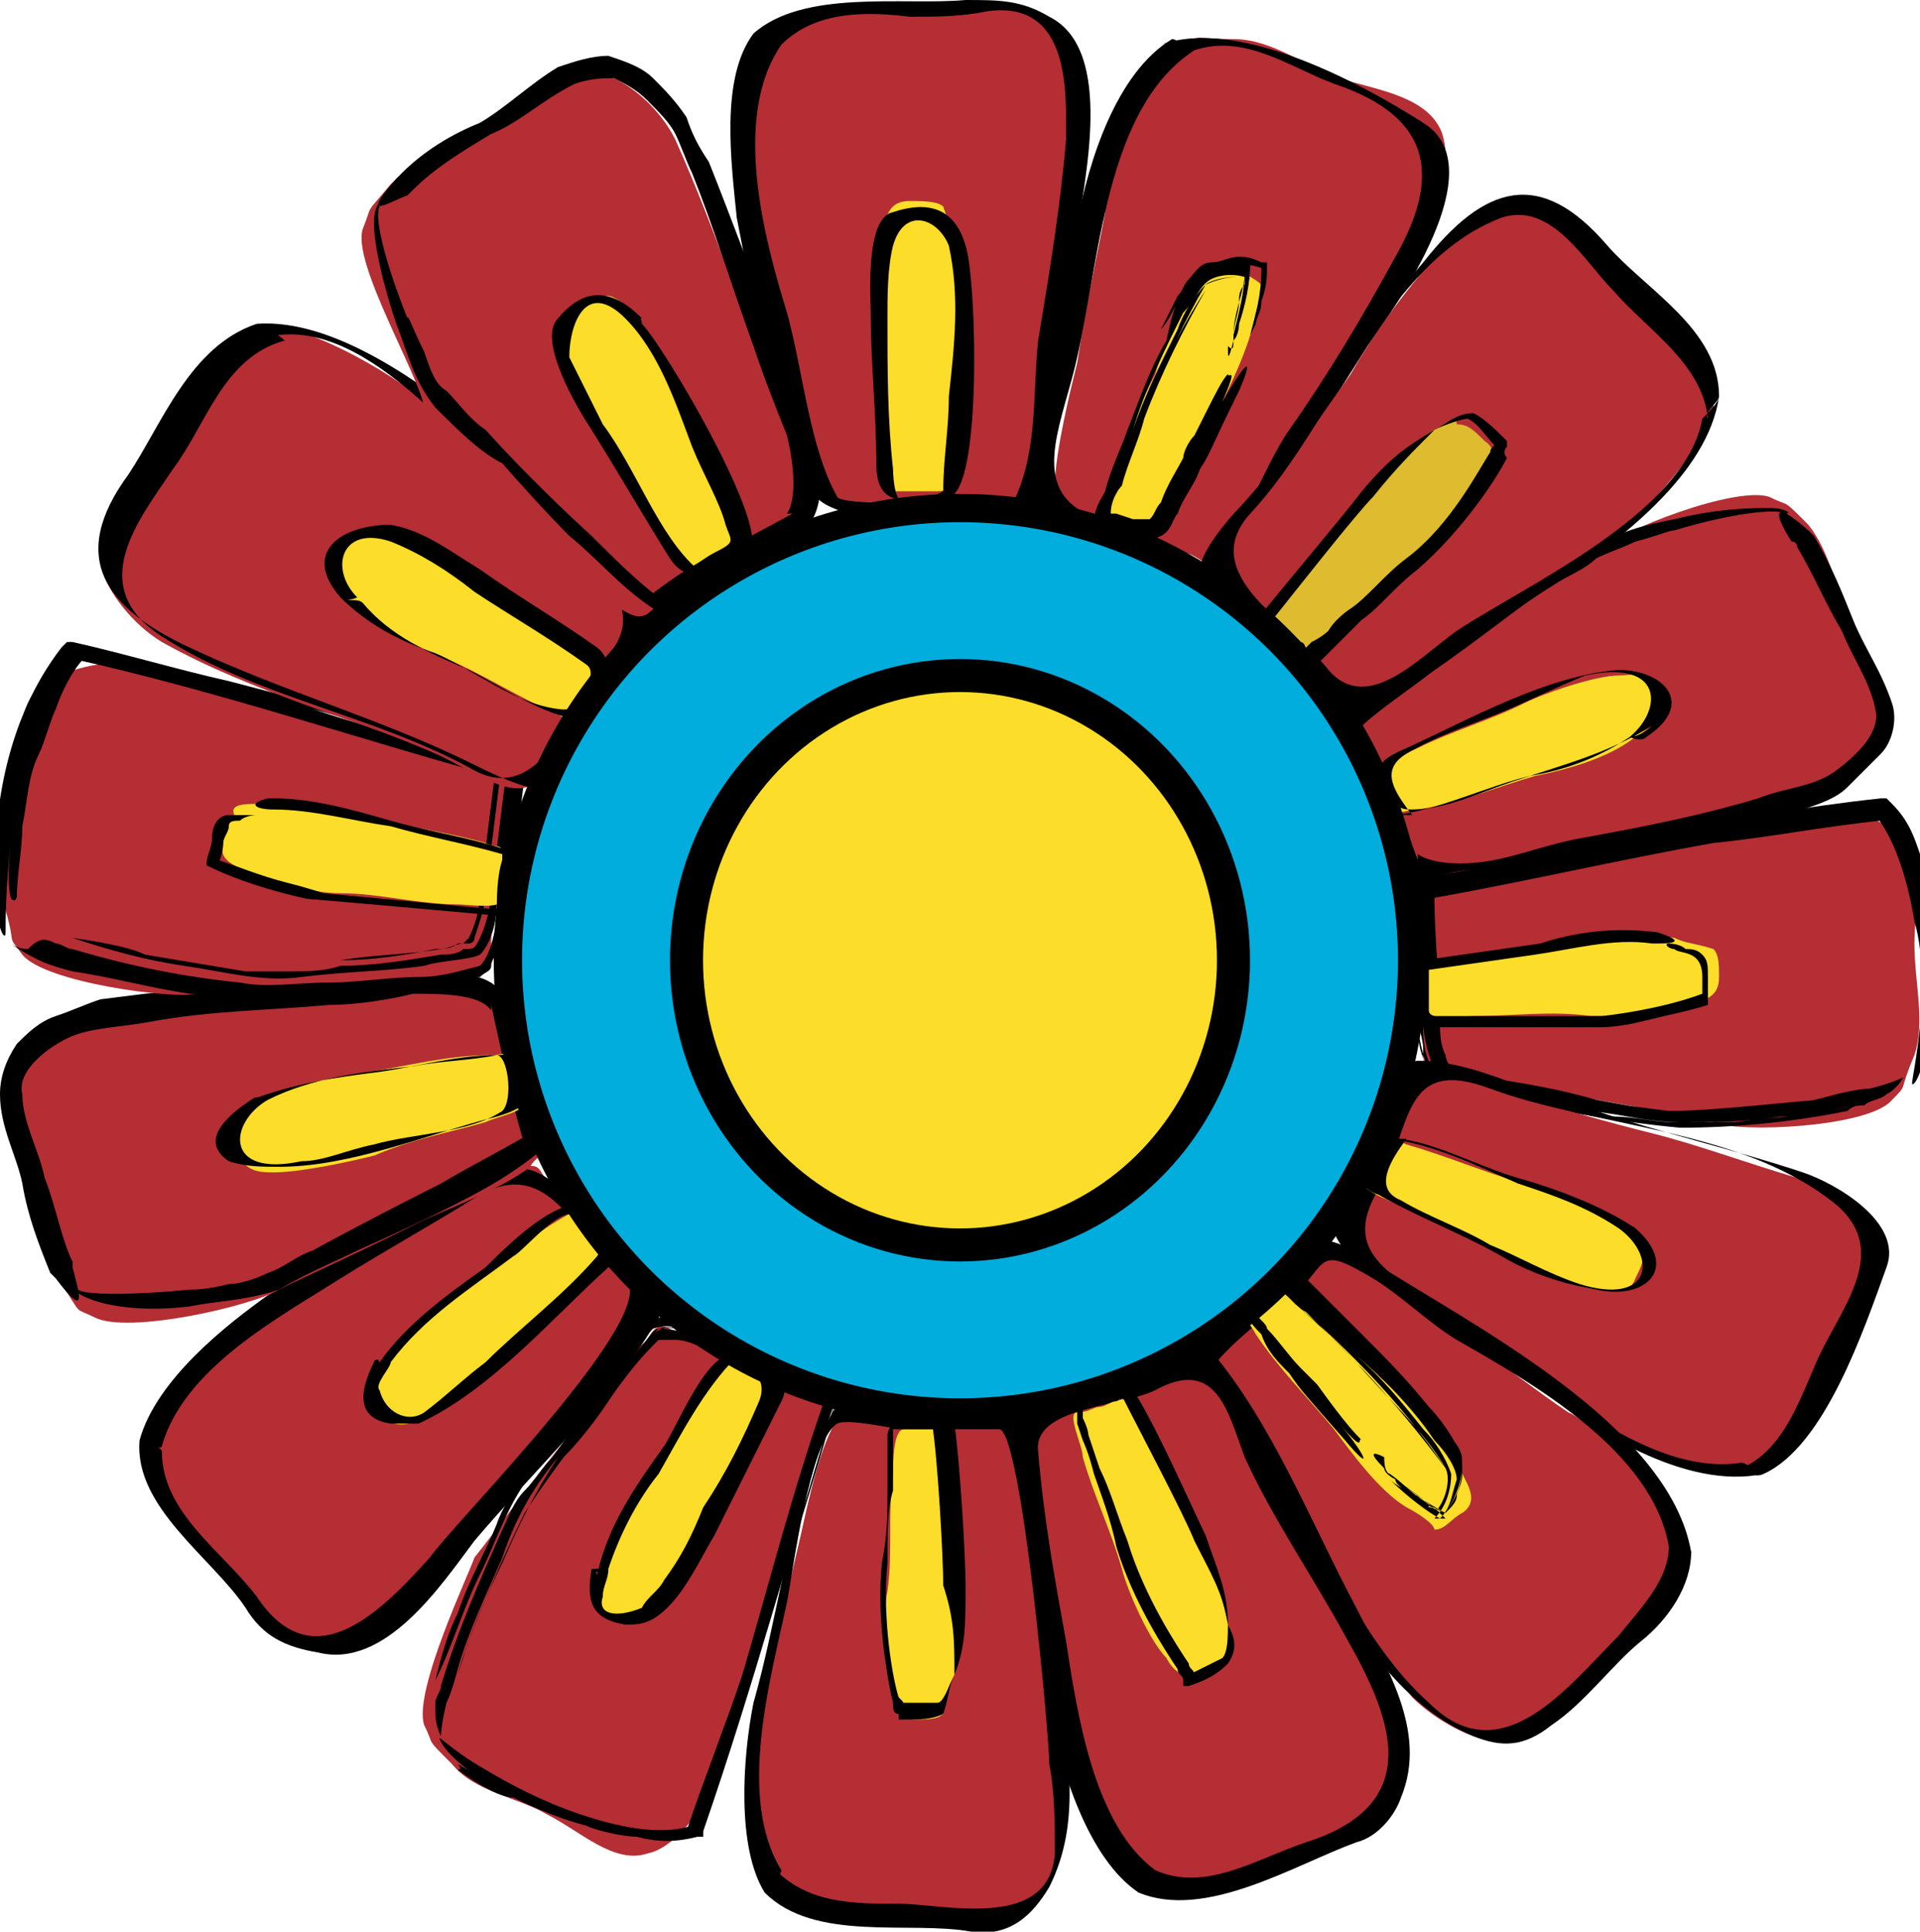 <svg xmlns="http://www.w3.org/2000/svg" xml:space="preserve" width="34.4" height="34.6"><path fill="#B42E34" fill-rule="evenodd" d="M13.7.7c.3-.3.1-.1.8-.4.6-.2 1.4-.1 2.1-.1s1.6-.3 2.1.1c.4.3.7 1.1.6 1.7q-.15 1.5-.3 2.7c-.15 1.2-.3 1.5-.4 2.6-.1.5.1 1.6-.4 1.8-.1 0-.5-.1-.7-.1h-1.1c-.4 0-1 .1-1.3.1-.2 0-.2-.1-.3-.3-.3-.6-.5-1.7-.6-2.1-.3-1.3-.5-2-.7-2.7-.2-.5-.2-2.8.2-3.3" clip-rule="evenodd"/><path d="M14 .8c.6-.6 1.5-.6 2.3-.5.5 0 .9 0 1.4-.1 1.5-.2 1.4 1.5 1.4 2.3-.1 1.2-.3 2.4-.5 3.6-.1.9 0 1.9-.4 2.8-.1.1-3.1.2-3.2 0-.5-.9-.6-2.2-.9-3.3-.4-1.3-1-3.5-.1-4.8 0 0-.4-.2-.5-.2-.6.8-.4 2.3-.3 3.3.3 1.5.6 3.4 1.3 4.8.1.3.4.4.7.5.4.1 1-.1 1.4-.1.6 0 1.5.3 2-.1.3-.3.2-1.3.2-1.7.1-1 .3-2.1.5-3.1.1-.9.7-3.3-.5-3.9-.5-.3-.9-.3-1.5-.3-1.1.1-2.9-.2-3.8.6 0 0 .4.3.5.2"/><path fill="#FBDD2A" fill-rule="evenodd" d="M17.1 4.4c.2.6.1 1.5.1 1.9-.1.7 0 1.5-.2 2.2 0 .2 0 .3-.2.3H16c-.2 0-.2-.6-.2-.8-.1-.7 0-1.4-.1-2.1-.1-.5 0-1.4.1-1.8.1-.2.1-.5.5-.5.2 0 .5 0 .6.1.1.3.2.5.2.7" clip-rule="evenodd"/><path d="M17 4.4c.2.9.1 1.8 0 2.7 0 .6-.1 1.1-.1 1.7-.2.1-.4.2-.7.2-.2 0-.2-.6-.2-.6-.1-.9-.1-1.8-.1-2.7 0-.4 0-.9.1-1.3.2-.7.8-.5 1 0 0 .1.3 0 .3 0-.2-.7-.7-.8-1.3-.6-.5.1-.4 1.5-.4 1.8 0 .9.1 1.8.1 2.7 0 .8.5.7 1.3.6.6-.1.5-3.9.3-4.5z"/><path fill="#B42E34" fill-rule="evenodd" d="M21.2.8c.4-.2.1-.1.9-.1.7 0 1.3.5 1.9.7s1.5.3 1.8.9c.2.4.1 1.3-.1 1.8-.5.9-.9 1.6-1.4 2.4s-.9 1.3-1.4 2.2c-.3.4-.6 1.5-1.1 1.5-.1 0-.4-.3-.6-.3-.2-.1-.6-.3-.9-.4-.4-.2-.9-.3-1.2-.4-.2-.1-.2-.2-.2-.4 0-.6.3-1.8.4-2.2.2-1.3.4-2.1.5-2.7-.1-.6.8-2.8 1.4-3" clip-rule="evenodd"/><path d="M21.4.9c.9-.3 1.7.3 2.5.6 1.8.6 1.9 1.7 1.1 3.1-.6 1.1-1.2 2.1-1.9 3.1-.5.7-.9 2.1-1.7 2.5.1 0 .3.1.4.1-.7-.4-1.4-.7-2.1-1-1.2-.4-.8-1.4-.5-2.5.5-1.8.5-4.8 2.2-5.9-.1 0-.3-.2-.4-.2-1 .6-1.5 2.2-1.7 3.3-.3 1.5-.9 3.3-.8 4.8 0 .6 2.2.9 2.6 1.2.1.1.5.3.7.3.6-.2.8-.9 1.1-1.5.5-.9 1.1-1.8 1.6-2.6.5-.7 2.3-3.2 1-4-1.1-.7-3.3-1.9-4.7-1.4.3-.1.5.1.6.1"/><path fill="#FBDD2A" fill-rule="evenodd" d="M22.5 5.6c-.1.6-.5 1.4-.7 1.8-.4.7-.6 1.3-1 2-.1.2-.1.3-.3.2-.1 0-.2-.1-.3-.1s-.2-.1-.4-.1.1-.6.1-.8c.2-.7.5-1.3.8-1.9.1-.4.5-1.3.8-1.6.2-.2.3-.4.6-.3.2.1.4.2.5.3 0 0 0 .3-.1.5" clip-rule="evenodd"/><path d="M22.1 6.1V6c.1-.4.2-.8.2-1.1l.1.1c-.2-.1-.5-.1-.7 0s-.3.4-.5.6c-.3.6-.7 1.4-.9 2.1.2-.6.5-1.2.8-1.8.1-.3.3-.6.5-.8.2-.1.6-.2.8-.1l-.1-.1c0 .3-.2.7-.2 1.1 0-.2.1-.4.1-.6 0-.1 0-.2.1-.3v-.2l.1.1c-.2-.1-.7 0-.8.1-.7 1.2-1.3 2.7-1.7 4.1v-.1.1c.4-1.4.9-2.8 1.7-4-.4.7-.8 1.5-1.1 2.3-.1.4-.3.8-.4 1.2-.1.1-.2.3-.2.5 0 .1 0 0-.1 0h.2l.3.1h.3c.1-.1.1-.2.2-.3.1-.3.3-.6.4-.8 0-.1.1-.3.2-.4.4-.8.5-1 .6-1.1 0 .1.2-.2-.1.5.4-.7.6-.9.3-.2-.5 1-.5 1.1-.7 1.4-.1.3-.3.5-.4.8-.1.1-.1.3-.3.4s-.4.1-.6.1c-.1 0-.2-.1-.3-.1h-.2c-.1 0-.1-.2-.1-.2 0-.3.1-.4.2-.6.1-.4.3-.8.4-1.1.2-.5.4-1.1.7-1.6.1-.5.2-.8.4-1.1.1-.1.2-.3.4-.3s.3-.1.5-.1c.1 0 .2 0 .4.1h.1c0 .3 0 .4-.1.7 0 .2-.1.3-.1.4l-.1.2c.1-.4.2-.7.2-1.2-.3-.1-.6-.1-.9.1-.1 0-.1.1-.1.1-.2 0-.2 0-.3.1s-.1.2-.2.3c-.1.2-.2.4-.3.5-.2.4-.3.7-.5 1.1.2-.4.3-.7.5-1.1l.3-.6c.1-.1.1-.2.2-.3l.1-.1.1-.1c.3-.1.6-.2.9-.1 0 .4-.1.8-.2 1.1 0 0 0-.1 0 0 0 0 0 .2-.1.3-.1.4-.1.3-.1.1.1.1.1 0 .1-.1"/><path fill="#B42E34" fill-rule="evenodd" d="M31.7 8.9c.4.2.2 0 .7.5.4.5.5 1.2.8 1.8.2.6.8 1.3.6 1.9-.2.5-.8 1-1.4 1.1-1 .3-1.8.5-2.6.7s-1.5.3-2.5.6c-.5.1-1.5.6-1.9.3-.1-.1-.1-.5-.2-.7s-.3-.6-.4-.9c-.1-.4-.4-.8-.5-1.1-.1-.2.1-.3.2-.4.4-.5 1.4-1 1.8-1.3 1.1-.7 1.7-1.2 2.3-1.5.4-.4 2.5-1.2 3.1-1" clip-rule="evenodd"/><path d="M32.2 9.8s0-.1-.1-.1c-.2-.3-.5-.9.3-.2l.1.1c.3.5.5 1 .7 1.5s.5.9.7 1.5c.1.3 0 .7-.2.9l-.6.6c-.2.2-.5.3-.8.4l-.8.2c-1 .3-2.1.5-3.1.7-.5.1-1 .3-1.6.4-.3 0-.5.1-.8.1s-.6 0-.9-.3c-.3-.9-.6-1.7-1.1-2.5l-.1-.1.1-.1c.5-.5 1.1-.9 1.7-1.3 0 0 .6-.4 1.4-.9.4-.3.8-.5 1.3-.8.6-.4 1.1-.5 1.6-.6.8-.2 1.4-.2 1.7-.2s.4.1.3.1c-.2-.1-1 0-2 .3-.1 0-.3.1-.7.2-.2.1-.5.2-.7.3-.2.2-.5.3-.8.5-1.1.7-2.1 1.5-2.1 1.5-.5.4-1 .7-1.4 1.1v-.2c.5.8.8 1.7 1.1 2.5v-.1c.3.2.9.2 1.4.1s1-.3 1.6-.4c1.1-.2 2.1-.4 3.1-.7.5-.2 1-.2 1.4-.5s.8-.7.7-1.1c-.1-.5-.4-.9-.6-1.4-.3-.5-.5-1-.8-1.5"/><path fill="#FBDD2A" fill-rule="evenodd" d="M29.3 13.2c-.5.4-1.3.6-1.8.7-.7.2-1.4.5-2.1.6-.2 0-.3.1-.4 0 0-.1-.1-.2-.1-.3s-.1-.2-.2-.3c-.1-.2.5-.4.7-.5.6-.3 1.3-.5 1.9-.8.4-.2 1.3-.5 1.7-.5.2 0 .5-.1.6.2.1.2.2.4.1.5 0 .1-.2.3-.4.4" clip-rule="evenodd"/><path d="M29.2 13.2c-.6.4-1.2.6-1.8.7-.8.2-1.6.6-2.4.7h.3c-.3-.4-.6-.8-.1-1.1s1.1-.5 1.6-.7 1.1-.5 1.6-.7c1.4-.3 1.4.6.8 1.1 0 0 .2.1.3 0 .9-.6.3-1.2-.5-1.2-1.3.1-2.7.9-3.8 1.4-.7.3-.5.4-.2 1 .1.1.2.1.3.1.6 0 1.2-.3 1.8-.5.9-.3 1.7-.5 2.5-1-.2.2-.4.2-.4.2"/><path fill="#B42E34" fill-rule="evenodd" d="M30.7 7.3c0-.5 0-.2-.3-.8s-.9-1-1.4-1.5-.9-1.3-1.6-1.3c-.5 0-1.2.3-1.6.8-.7.8-1.2 1.5-1.6 2.2-.5.7-.9 1.3-1.5 2.1-.3.4-1.2 1.1-1 1.6 0 .1.4.3.6.4l.7.7c.3.3.7.7.9 1 .1.2.3.1.5 0 .6-.2 1.5-.9 1.9-1.1 1.1-.7 1.8-1.1 2.3-1.5.5-.3 2.1-2 2.1-2.6" clip-rule="evenodd"/><path d="M30.8 7.1c0-1.2-1.3-1.9-2-2.7-1.2-1.4-2.2-1.1-3.3.3-1.2 1.4-2.1 3.1-3.3 4.4-.2.2-.7.8-.7 1.1 0 .6.5.7.9 1.1s.9 1.2 1.5 1.5c.7.3 3.3-2 3.9-2.3 1.2-.8 2.8-2 3-3.4 0 .1-.2.3-.3.4-.3 1.7-3.2 3-4.4 3.8-.7.5-1.6 1.5-2.3.7-.6-.8-2.4-1.7-1.4-2.8 1.5-1.6 2.4-4.5 4.5-5.3.9-.3 1.5.8 2 1.3.6.7 1.6 1.3 1.7 2.3-.1-.1.2-.3.2-.4"/><path fill="#DEBB2F" fill-rule="evenodd" d="M25.7 7.7c-.5.3-1.1 1-1.4 1.4-.5.6-1 1.1-1.4 1.7-.1.2-.2.2-.1.4.1.1.2.2.2.3.1.1.2.1.3.3s.5-.3.7-.4c.5-.5 1-1 1.5-1.4.3-.3 1-1 1.1-1.4.1-.2.3-.5 0-.7-.2-.2-.3-.3-.5-.3 0-.2-.2 0-.4.1" clip-rule="evenodd"/><path d="M25.7 7.7c-.5.3-.8.5-1.3 1.1-.3.4-1.4 1.7-1.8 2.2v.1l.1.1c.2.2.3.4.5.5.1.1 0 .2.3.2.1 0 .2-.1.2-.1l.3-.3.4-.4c.3-.2.6-.6 1-.9.8-.7 1.4-1.6 1.6-2-.1-.1 0-.2 0-.2v-.1c-.2-.2-.4-.4-.6-.5-.3 0-.5.2-.7.3.2-.1.5-.2.6-.2.2.1.3.3.5.5v-.1c0 .1-.1.1-.1.2-.2.3-.7 1.3-1.5 1.9-.4.3-.7.7-1 .9s-.4.4-.4.4-.1.1-.3.2l-.1.1c0 .1 0-.1-.1-.1l-.5-.5v.1c.4-.5 1.5-1.9 1.8-2.2.4-.5.7-.8 1.1-1.2"/><path fill="#B42E34" fill-rule="evenodd" d="M33.9 19.7c.3-.3.1-.1.4-.8.2-.6 0-1.3 0-2 0-.6.2-1.5-.2-1.9-.3-.3-1.1-.6-1.7-.5-1 .1-1.9.3-2.7.5s-1.5.3-2.5.5c-.5.1-1.6 0-1.8.5 0 .1.1.5.1.7v2.2c0 .2.2.2.3.3.6.3 1.7.4 2.2.4 1.3.2 2.1.4 2.7.5.4.2 2.8.1 3.2-.4" clip-rule="evenodd"/><path d="M33.4 19.8c-.1 0-.2 0-.3.1q-1.5.3-3 .3c-1.1-.1-2.1-.3-3.2-.5-.4-.1-.7-.1-1.1-.3-.3-.1-.3-.4-.3-.6s-.1-.4-.1-.6V17c0-.4-.1-.8 0-1.2h.2-.2v2.4c0 .4 0 .7.3 1.1.4.2.7.2 1.1.3.7.1 1.4.3 2.1.4.4 0 .7.1 1.1.1h1.1c.7-.1 1.4-.1 2.1-.3-.4.1-.8.2-1.3.2-.6.1-1.2.1-1.8.1-.7 0-1.2-.2-1.8-.2l-1.8-.3c-.2 0-.3-.1-.5-.1-.1 0-.2 0-.2-.1l-.2-.2c-.1-.3-.2-.6-.2-1V17c0-.4-.1-.7 0-1.2v-.1h.1c1.2-.2 2.4-.4 3.6-.7-.1 0 0 0 0 0h-.2.2c-1.2.2-2.4.5-3.5.7h-.1v2.6c0 .3 0 .6.2.9 0 .1.1.2.2.3s.2.1.2.1c.1 0 .3.1.4.1l1.8.3-1.8-.3c-.1 0-.3-.1-.4-.1s-.1 0-.2-.1-.2-.2-.2-.3c-.1-.3-.2-.6-.2-.9v-2.6h.1c2.6-.4 5.3-1.1 8.1-1.4h.1l.1.1c.3.3.4.6.5.9.1.2.2.6.3.9.1.4.1.9.1 1.4 0 .4 0 .9-.1 1.3 0-.1-.1 0-.1 0v-1.1c0 .9-.2 1.5-.3 1.6s0-.1.1-1c0-.6.1-1.2-.1-1.9-.1-.6-.3-1.4-.7-1.9l.1.1c-1 .1-2 .3-3 .4-1.7.3-3.4.7-5.1 1v-.2h.1v.1c0 .9.1 1.6.1 2.3 0 .2 0 .4.1.6 0 .1.1.2.1.3 0-.1 0 0 0 0h.1c.4.1.8.2 1.3.3.9.2 1.7.3 2.5.4.9 0 2.4-.2 2.8-.2h.3l-2.1.3h-1.1c-.4-.1-.7-.1-1.1-.2-.7-.1-1.3-.2-2-.4l-.5-.1c-.1 0-.4-.1-.4-.2-.1-.2-.2-.6-.2-.9V17v1.2c0 .3.1.7.2.9h.1l.2.1c.2 0 .3.1.5.1.7.1 1.3.2 2 .4l1.1.2h1.1q1.05 0 2.1-.3s-.1 0 0 0c0 0 .4-.1.6-.1.4-.1.6-.2.6-.2s-.1.2-.3.3c-.1.1-.3.1-.4.2"/><path fill="#FBDD2A" fill-rule="evenodd" d="M30 16.8c-.6-.1-1.5 0-1.9.1-.7.1-1.5.1-2.2.3-.2 0-.3 0-.3.2v.7c0 .2.6.1.8.1.7 0 1.4-.1 2.1 0 .5 0 1.4 0 1.8-.2.2-.1.5-.1.5-.5 0-.2 0-.4-.1-.5-.3-.1-.5-.1-.7-.2" clip-rule="evenodd"/><path d="M29.7 16.7c.3.1.5.2 0 .2h-.1c-.7-.1-1.4.1-2.1.2l-2.1.3.1-.1v1l-.1-.1h3.3s1-.1 1.8-.4v.1-.4c0-.5-.4-.4-.5-.5-.1 0-.2-.1-.1-.1 0 0 .2 0 .3.1.1 0 .2 0 .3.1s.1.2.1.4v.5c-.3.1-.8.2-1.2.3s-.7.1-.7.1h-3.3v-1.2h.1l2.1-.3c.6-.2 1.3-.3 2.1-.2"/><path fill="#B42E34" fill-rule="evenodd" d="M31.3 26.4c.4-.2.2 0 .7-.5s.6-1.2.9-1.8.8-1.2.6-1.8c-.1-.5-.8-1-1.3-1.2-1-.3-1.8-.6-2.6-.8s-1.5-.4-2.5-.7c-.5-.1-1.5-.7-1.8-.3-.1.1-.1.5-.2.7s-.3.6-.4.9c-.2.4-.4.8-.6 1.1-.1.2 0 .3.2.4.4.5 1.4 1.1 1.8 1.3 1.1.8 1.7 1.2 2.2 1.6.3.4 2.5 1.3 3 1.1" clip-rule="evenodd"/><path d="M31.6 26.4c1.1-.5 1.8-2.6 2.2-3.7.3-.8-.9-1.5-1.5-1.7-1.2-.4-2.5-.7-3.7-1.1-1-.2-2.1-.9-3.2-.9-.4 0-1.5 2.6-1.5 3 0 .7 3 2.4 3.6 2.8 1 .8 2.7 1.9 4.1 1.6-.1 0-.3-.2-.4-.2-1.9.3-4.1-2-5.6-2.9-.9-.6-1.5-1-.9-2 .6-1.1.4-2.4 2-1.8 1.9.7 4.4.7 6.1 2 1.2.9.1 2-.3 3-.3.7-.6 1.5-1.3 1.8 0 0 .2.2.4.1"/><path fill="#FBDD2A" fill-rule="evenodd" d="M29.1 22c-.5-.4-1.3-.6-1.8-.8-.7-.2-1.4-.5-2.1-.7-.2-.1-.3-.1-.4 0s-.1.2-.2.3c0 .1-.1.2-.2.3-.1.2.5.4.7.5.6.3 1.3.6 1.9.9.4.2 1.2.6 1.7.6.2 0 .5.1.6-.2.1-.2.2-.4.1-.5.1-.1-.1-.3-.3-.4" clip-rule="evenodd"/><path d="M29.3 22c-.6-.4-1.4-.7-2.1-.9s-1.4-.6-2.1-.7h-.3c-.2.1-.2.4-.3.5-.1.3-.1.4.2.5.7.4 1.5.7 2.2 1.1.5.3 1.1.5 1.7.6.9.2 1.5-.4.7-1.1-.1-.1-.3 0-.3 0 .7.5.6 1.4-.7 1-.6-.2-1.1-.5-1.6-.7-.5-.3-1.1-.5-1.6-.8-.5-.2-.2-.7.1-1.1h-.3c.8.1 1.6.5 2.3.8.6.2 1.2.4 1.8.8z"/><path fill="#B42E34" fill-rule="evenodd" d="M30.1 27.8c0 .4 0 .2-.3.8s-.9.9-1.4 1.4c-.4.4-.9 1.2-1.5 1.2-.5 0-1.2-.4-1.6-.8-.6-.8-1.1-1.5-1.6-2.2s-.9-1.3-1.5-2.1c-.3-.4-1.1-1.2-.9-1.6 0-.1.4-.3.6-.4s.5-.5.7-.7c.3-.3.6-.7.9-.9.1-.1.3 0 .5 0 .6.2 1.5 1 1.8 1.2 1.1.7 1.7 1.2 2.3 1.6.5.2 2.1 1.9 2 2.5" clip-rule="evenodd"/><path d="M29.9 27.7c0 .6-.5 1.1-.9 1.6-.9.9-2.1 2.5-3.4 1.2-.9-.8-1.5-2-2.1-3-.6-.9-1.4-1.7-1.9-2.6-.2-.4 1.3-1.5 1.6-1.7.6-.6.4-.9 1.4-.3.5.3 1 .8 1.5 1.1 1.4.8 3.5 2 3.8 3.7 0 .1.4.1.4.1-.4-2.3-4-4.1-5.7-5.2-.3-.2-.7-.4-1-.4-.4-.1-2.4 2-2.4 2.4s.7 1 .9 1.3c.6.8 1.2 1.7 1.7 2.6.7 1 1.4 2.1 2.6 2.6.5.2.9.2 1.4-.2.6-.4 1.1-1.1 1.6-1.5s.9-1 .9-1.6c.1 0-.4-.1-.4-.1"/><path fill="#FBDD2A" fill-rule="evenodd" d="M25.2 27c-.5-.3-1-1-1.3-1.4-.5-.6-1-1.1-1.4-1.7-.1-.2-.2-.2-.1-.4l.2-.2c.1-.1.2-.1.3-.3s.5.3.7.5c.5.5.9 1 1.5 1.5.3.3.9 1 1.1 1.4.1.2.3.5 0 .7-.2.1-.3.3-.5.3 0-.1-.3-.3-.5-.4" clip-rule="evenodd"/><path d="m24.9 26.4.1.1c.3.2.7.5.9.7h-.1c.2-.2.2-.4.3-.7 0-.2-.2-.5-.4-.7-.4-.6-1-1.2-1.5-1.6.5.4.9.9 1.3 1.4.2.2.4.5.5.8 0 .3-.1.6-.3.8h.1c-.2-.1-.6-.4-.9-.7.1.1.3.2.5.3.1.1.2.1.2.2.1 0 .2.1.2.1h-.1c.2-.2.3-.6.2-.8-.8-1.2-1.9-2.3-3-3.2l.1.1-.1-.1c1.1.9 2.1 2 3 3.2-.4-.7-1.1-1.3-1.6-1.9l-.9-.9c-.2-.1-.3-.3-.5-.4-.1 0 0 0 0-.1l-.1.1-.2.2c-.1.1-.1.2-.1.2 0 .1.2.2.2.3.2.2.4.5.6.7l.3.3c.5.7.7.9.8 1-.1-.1.1.3-.4-.3.5.6.6.9.1.3-.7-.8-.8-.9-1-1.2-.2-.2-.4-.4-.5-.7-.1-.1-.2-.2-.3-.4s0-.4.1-.6l.2-.2.1-.1h.3c.2.1.4.3.5.4l.9.9c.4.4.8.8 1.2 1.3.2.2.4.5.5.7.1.1.1.3.1.5s-.1.3-.1.4-.1.2-.2.3c-.3-.1-.4-.2-.6-.3-.1-.1-.3-.2-.3-.3zc.3.2.5.5 1 .7.2-.3.3-.5.3-.9 0-.2-.2-.4-.3-.6s-.3-.3-.4-.5c-.3-.3-.5-.6-.8-.9.3.3.5.6.8.9.1.2.3.3.4.5s.3.3.3.6q0 .45-.3.9c-.4-.2-.6-.4-.9-.6 0 0 .1 0 0 0 0 0-.2-.1-.2-.2-.3-.3-.2-.3 0-.2 0 .3.1.3.1.3"/><path fill="#B42E34" fill-rule="evenodd" d="M20.5 33.7c.4.2.1.1.8.1.6 0 1.2-.4 1.9-.6.6-.2 1.5-.3 1.8-.8.2-.4.2-1.3-.1-1.8-.4-.9-.9-1.7-1.3-2.4s-.8-1.3-1.3-2.3c-.2-.5-.5-1.5-1.1-1.6-.1 0-.4.3-.6.3-.2.1-.6.2-.9.3-.4.1-.9.3-1.2.4-.2 0-.2.2-.2.4-.1.6.2 1.8.3 2.2.2 1.3.3 2.1.4 2.7.1.7.9 2.9 1.5 3.1" clip-rule="evenodd"/><path d="M20.4 33.9c1.2.5 2.8-.5 3.9-.9.4-.1.7-.5.8-.8.5-1.2-.3-2.4-.8-3.4-.8-1.5-1.5-3.3-2.6-4.6-.2-.3-2.8.7-3.2 1.1-.2.2-.2.4-.3.7-.1 1.5.4 3.2.6 4.6.2 1.1.7 2.7 1.6 3.3l.3-.4c-1.1-.8-1.4-2.8-1.6-4.1-.2-1.1-.4-2.2-.5-3.4-.1-.8 1.5-.8 2.1-1.1 1.1-.6 1.3.4 1.6 1.2.5 1.1 1.2 2.1 1.8 3.2.8 1.4 1.5 3-.7 3.7-.9.3-1.8.9-2.7.5-.1 0-.4.4-.3.4"/><path fill="#FBDD2A" fill-rule="evenodd" d="M22 29.1c-.1-.6-.4-1.4-.7-1.8-.3-.7-.6-1.4-1-2-.1-.2-.1-.3-.3-.2-.1 0-.2.1-.3.1s-.2.1-.4.1.1.6.1.8c.2.7.5 1.3.7 2 .1.4.5 1.3.8 1.6.1.2.3.4.6.3.2-.1.4-.2.5-.3q.15-.3 0-.6" clip-rule="evenodd"/><path d="M22 29.1c0-.6-.2-1-.4-1.6-.2-.4-.9-2-1.3-2.6v-.1h-.1c-.2.2-.5.2-.6.3h-.1c-.1 0-.2.1-.2.2v.2l.1.3s.1.2.2.6c.1.3.3.8.4 1.3.3 1 .9 1.9 1.1 2.2 0 .1.1.1.1.2v.1h.1c.3-.1.5-.2.7-.4.2-.3.1-.5 0-.7 0 .2 0 .5-.1.6l-.6.3h.1c0-.1-.1-.1-.1-.2-.2-.3-.8-1.2-1.1-2.2-.2-.5-.3-.9-.5-1.3l-.2-.6s0-.1-.1-.3v-.2h.1c.2-.1.4-.1.7-.2h-.1c.3.6 1.1 2.1 1.3 2.6.3.6.5.9.6 1.5"/><path fill="#B42E34" fill-rule="evenodd" d="M13.9 33.7c.3.3.1.1.7.4s1.3.1 2 .1c.6 0 1.5.3 1.9-.1.4-.3.6-1.1.6-1.7q-.15-1.5-.3-2.7c-.1-.8-.2-1.5-.3-2.6-.1-.5.1-1.6-.4-1.8-.1 0-.5.1-.7.1h-1c-.4 0-.9-.1-1.2-.1-.2 0-.2.1-.3.3-.3.6-.5 1.7-.6 2.1-.3 1.3-.5 2-.7 2.7-.1.5-.2 2.8.3 3.3" clip-rule="evenodd"/><path d="M13.7 33.9c.9.9 2.6.5 3.7.7.7.1 1.1-.3 1.4-.8.6-1.2.3-2.4.2-3.7-.1-1-.3-2-.4-3.1-.1-.6 0-1.1-.2-1.7-.1-.2-3.1-.4-3.3-.2-.3.2-.4.8-.5 1-.5 1.4-.7 3-1.1 4.4-.2 1-.3 2.6.2 3.4 0 0 .3-.3.3-.4-.8-1.3-.2-3.4.1-4.8.1-.5.4-2.9.9-3.2.2-.1 1 .1 1.2.1h1.7c.4 0 .9 5.5.9 6 .1.5.1 1.1.1 1.6-.1 1.4-2 .9-2.8.9s-1.6 0-2.2-.6c.1 0-.2.3-.2.4"/><path fill="#FBDD2A" fill-rule="evenodd" d="M17.1 30c.2-.6.1-1.5.1-1.9-.1-.7 0-1.5-.1-2.2 0-.2 0-.3-.2-.3h-.7c-.2 0-.2.6-.2.8-.1.7 0 1.4-.1 2.1-.1.5-.1 1.4.1 1.8.1.2.1.5.4.5.2 0 .4 0 .5-.1 0-.3.1-.5.2-.7" clip-rule="evenodd"/><path d="M17.1 30c.2-.5.2-.9.2-1.6 0-.5-.1-2.2-.2-2.9v-.1h-.9c-.1 0-.2 0-.2.1-.1.1-.1.2-.1.2v1c0 .4 0 .8-.1 1.3-.1 1 .1 2.1.2 2.5 0 .1 0 .2.1.2v.1h.1c.3 0 .5 0 .7-.1.1-.3.1-.5.2-.7-.1.2-.2.5-.3.5h-.7s.1 0 .1.1c0-.1 0-.1-.1-.2-.1-.3-.3-1.4-.2-2.4 0-.5 0-1 .1-1.3v-1.1h.8l-.1-.1c.1.6.2 2.4.2 2.9.2.6.2 1 .2 1.6"/><path fill="#B42E34" fill-rule="evenodd" d="M7.6 30.9c.2.4 0 .2.5.7.4.5 1.2.6 1.7.9.6.3 1.2.9 1.8.7.5-.1 1-.8 1.2-1.3.4-1 .6-1.8.8-2.6s.4-1.5.7-2.5c.2-.5.7-1.5.4-1.8-.1-.1-.5-.1-.7-.2s-.6-.3-.9-.4c-.4-.2-.8-.4-1.1-.6-.2-.1-.3 0-.4.2-.5.4-1.1 1.4-1.4 1.7-.8 1-1.3 1.7-1.7 2.2-.1.3-1.1 2.4-.9 3" clip-rule="evenodd"/><path d="M7.8 30.5c0-.1.1-.2.1-.3.3-1 .7-1.9 1.1-2.8.1-.2.2-.5.4-.7s.3-.4.5-.6c.3-.4.6-.9 1-1.3.2-.3.5-.6.8-.9.2-.2.5-.1.6 0 .2.1.4.1.6.2l1.1.5c.4.2.7.3 1.1.5v.2-.2c-.4-.3-.7-.3-1.1-.5l-1.2-.6c-.2-.1-.3-.2-.5-.2s-.3-.1-.6 0l-.8.8c-.4.6-.9 1.1-1.3 1.7-.5.6-.7 1.3-1 1.9s-.5 1.3-.8 1.9c.1-.4.2-.8.4-1.2.2-.6.5-1.1.7-1.6.1-.3.3-.6.5-.8s.3-.5.5-.7c.4-.5.7-1 1.1-1.5.1-.1.2-.2.3-.4l.2-.2c.1-.1.2-.1.3-.1.4 0 .6.1.9.3.4.2.7.3 1.1.5s.7.3 1.1.5h.1v.1c-.4 1.1-.7 2.3-1 3.5 0-.1 0 0 0 0l.1-.2-.1.2c.3-1.2.7-2.3 1-3.5v-.1h-.1c-.4-.3-.8-.4-1.1-.5-.4-.2-.7-.3-1.1-.5-.3-.2-.6-.2-.9-.3-.1 0-.2 0-.3.1l-.2.2-.3.3c-.4.5-.7.9-1.1 1.4.4-.5.7-1 1.1-1.4l.3-.3.2-.2c.1-.1.2-.1.3-.1q.45 0 .9.3l1.1.5c.4.2.7.3 1.1.5h.1v.1c-.8 2.6-1.5 5.2-2.4 7.8v.1h-.1c-.4.1-.7.1-1.1 0-.2 0-.7-.1-.9-.2-.4-.1-.9-.3-1.3-.5-.2 0-.6-.2-1-.5.1 0 0-.1 0-.1s.2.1 1 .6c-.8-.4-1.2-.8-1.3-1s.1.1.8.5c.5.3 1.1.6 1.7.8s1.4.4 2 .2l-.1.1c.3-.9.7-1.9 1-2.8.5-1.7.9-3.3 1.5-5l.1.1-.1.1c-.6-.3-1.4-.6-2.1-1-.2-.1-.4-.2-.6-.2h-.3s0-.1 0 0l-.1.1c-.3.3-.6.7-.8 1s-.5.7-.8 1c-.3.4-.5.7-.7 1-.4.8-1 2.2-1.1 2.6l-.1.3c.2-.7.5-1.4.8-2 .3-.7.6-1.3 1-1.9.4-.5.8-1.1 1.2-1.6l.3-.4.3-.3c.3 0 .6.1.9.2.4.2.7.3 1.1.5-.4-.2-.8-.4-1.1-.5s-.6-.3-.9-.2c-.1 0-.2.2-.3.3s-.2.3-.3.4c-.4.5-.8 1.1-1.2 1.6-.5.6-.8 1.2-1 1.8-.3.7-.6 1.3-.8 2q0-.15 0 0s-.1.4-.2.6c-.1.4-.1.6-.1.6s-.1-.2-.1-.4z"/><path fill="#B42E34" fill-rule="evenodd" d="M2.7 25.9c0 .5 0 .2.2.8s.8 1 1.3 1.5c.4.5.8 1.3 1.4 1.3.5.1 1.2-.3 1.6-.7q1.05-1.05 1.8-2.1c.5-.7 1-1.2 1.6-2 .3-.4 1.2-1.1 1.1-1.5 0-.1-.4-.3-.5-.4-.2-.2-.4-.5-.7-.8s-.6-.7-.8-1c-.1-.2-.3-.1-.5 0-.6.2-1.6.8-1.9 1-1.1.6-1.8 1-2.4 1.4-.4.3-2.2 1.9-2.2 2.5" clip-rule="evenodd"/><path d="M2.5 25.8c-.1 1.2 1.3 2.1 1.9 3 .3.5.7.7 1.3.8 1.2.3 2.2-1.2 2.8-2 1.1-1.3 2.5-2.6 3.3-4 .2-.3-1.6-2.3-2-2.5-.3-.2-.5-.2-.9-.1-1.4.4-2.8 1.5-4.1 2.2-.7.5-2 1.5-2.3 2.6 0 0 .4.2.4.1.4-1.4 2.1-2.3 3.2-3 .8-.5 1.7-1 2.5-1.5 1.3-.7 1.7.8 2.6 1.5.7.6-3 4.3-3.5 5-.9 1-2.1 2.2-3.1.7-.6-.8-1.7-1.5-1.7-2.6 0-.1-.4-.2-.4-.2"/><path fill="#B42E34" fill-rule="evenodd" d="M1.7 23.6c-.4-.2-.2 0-.6-.6-.4-.5-.4-1.3-.5-1.9-.2-.6-.6-1.4-.3-1.9.2-.4.9-.9 1.5-.9 1-.2 1.9-.2 2.7-.3s1.6-.1 2.6-.2c.5-.1 1.6-.4 1.9 0v.5c0 .2.2.6.3 1s.3.9.4 1.2c.1.2-.1.2-.2.4-.5.4-1.6.8-2 1-1.2.6-1.9.9-2.5 1.2-.5.3-2.7.8-3.3.5" clip-rule="evenodd"/><path d="M1.3 22.6v.1c.1.4.3 1-.3.2l-.1-.1c-.2-.5-.4-1-.5-1.6-.1-.5-.4-1-.4-1.6q0-.45.3-.9c.2-.2.4-.4.7-.5s.5-.2.8-.3l.8-.1c1.1-.1 2.1-.2 3.2-.3.5 0 1-.1 1.6-.1h.8c.3.1.6.1.8.4.2.9.4 1.8.7 2.6l.1.1-.1.1c-.6.5-1.2.8-1.8 1.1 0 0-.6.3-1.5.7-.4.2-.9.4-1.4.7-.6.2-1.1.2-1.6.3-.8.1-1.4 0-1.7-.1s-.4-.2-.3-.2c.1.1 1 .1 2 0 .1 0 .3 0 .7-.1.2 0 .5-.1.7-.2.3-.1.5-.3.8-.4 1.1-.6 2.3-1.2 2.3-1.2.5-.3 1.1-.6 1.6-.9l-.1.2c-.2-.6-.4-1.6-.6-2.5v.1c-.2-.3-.9-.3-1.4-.3-.4.1-1 .2-1.5.2-1.1.1-2.1.1-3.2.3-.5.1-1.1.1-1.5.3s-.9.6-.8 1c0 .5.3 1 .4 1.5.2.5.3 1.1.5 1.5"/><path fill="#FBDD2A" fill-rule="evenodd" d="M4.7 19.7c.5-.3 1.4-.4 1.9-.5.7-.1 1.4-.3 2.2-.3.2 0 .3-.1.4.1 0 .1.1.2.1.3s0 .2.1.4-.5.3-.7.4c-.7.2-1.3.3-2 .6-.4.1-1.3.3-1.8.3-.2 0-.5 0-.6-.3-.1-.2-.1-.4 0-.5-.1-.3.2-.4.4-.5" clip-rule="evenodd"/><path d="M4.8 19.7c.8-.4 1.7-.5 2.6-.6.5-.1 1-.1 1.5-.2.2 0 .3.8.1 1-.6.4-1.6.4-2.3.6-.5.1-.9.3-1.3.3-1.4.3-1.3-.7-.6-1.1 0 0-.2-.1-.3 0-.3.2-1 .7-.4 1.1.3.1.6.1.9.1 1.3 0 2.7-.6 3.9-.9.7-.2.6-.4.4-1-.1-.2-.2-.1-.4-.1-.7 0-1.4.2-2.1.3-.8.1-1.5.2-2.3.5z"/><path fill="#FBDD2A" fill-rule="evenodd" d="M6.9 24.4c.3-.5 1-1 1.4-1.3.6-.4 1.1-.9 1.8-1.3.2-.1.2-.2.4-.1l.2.2s.1.2.3.3-.3.5-.5.7c-.5.5-1 .9-1.5 1.4-.3.3-1 .9-1.4 1.1-.2.1-.5.2-.7 0-.1-.2-.3-.3-.3-.5 0-.1.2-.4.3-.5" clip-rule="evenodd"/><path d="M7 24.4c.6-.8 1.4-1.3 2.2-1.9.2-.1.9-1 1.2-.7.2.3.5.4.3.7-.6.7-1.4 1.3-2 1.9-.4.3-.7.6-1.1.9-.3.2-.7 0-.8-.4-.1-.1.2-.4.2-.5 0 0-.3-.1-.3 0-.2.4-.4 1 .3 1.1h.5c1.3-.6 2.4-1.9 3.4-2.8.4-.4.2-.7-.3-1-.1-.1-.2-.1-.4-.1-.5.1-1.2.8-1.5 1.1-.7.5-1.4 1-1.9 1.7-.1-.1.2 0 .2 0"/><path fill="#B42E34" fill-rule="evenodd" d="M.4 17.1c-.3-.4-.1-.1-.3-.8-.1-.6.1-1.4.2-2s-.1-1.5.4-2c.4-.3 1.2-.5 1.7-.4 1 .2 1.8.5 2.6.7.8.3 1.5.5 2.5.8.5.1 1.6.2 1.7.7 0 .1-.2.5-.2.7s-.1.7-.1 1c-.1.4-.1 1-.1 1.3 0 .2-.2.2-.4.3-.6.2-1.8.2-2.2.2-1.3.1-2.1.2-2.7.2-.4.1-2.7-.2-3.1-.7" clip-rule="evenodd"/><path d="M1 16.9c.1 0 .2.1.3.1q1.5.45 3 .6c.5.1 1 0 1.6 0 .5 0 1.1-.1 1.6-.1.4 0 .7-.1 1.1-.2.2-.2.3-.7.3-1L9 15c0-.4.1-.8.2-1.2l.1.1h-.2.2l-.1-.1-.3 2.4c0 .3-.1.7-.3.9-.2.1-.7.1-1 .2-.7.1-1.4.1-2.2.2-.7.1-1.4-.1-2.1-.2s-1.4-.3-2-.5c.7.1 1.1.2 1.3.3l1.8.3h.8c.3 0 .6 0 .9-.1.6 0 1.2-.1 1.8-.2.1 0 .3 0 .4-.1.2 0 .2 0 .3-.2s.2-.6.2-.8l.3-2.4.1.1c-1.1-.3-1.8-.5-3.6-1 .1 0 0 0 0 0l.2.1-.2-.1c1.2.4 2.4.7 3.5 1l-.1-.1-.3 2.4c0 .2-.1.5-.2.8 0 .1-.1.1-.1.1h-.1c-.1 0-.3.1-.4.1-.6.1-1.2.1-1.8.2.6 0 1.2-.1 1.7-.2.1 0 .3 0 .4-.1h.1l.1-.1c.1-.2.2-.5.2-.8l.3-2.4.3.4c-2.6-.7-5.2-1.6-7.9-2.2h.2c-.2.2-.4.6-.5.9-.1.2-.2.6-.3.8-.2.4-.2.8-.3 1.3 0 .4-.1.9-.1 1.3 0-.1 0 .1-.1 0 0 0-.1-.2 0-1.1-.1.9-.1 1.5-.1 1.7s-.2-.1-.2-1c0-1.2.2-2.8 1.2-4.1l.1-.1h.1c.9.2 1.9.5 2.8.7 1.9.5 3.1.8 5.2 1.4h.1v.3l-.3 2.4c0 .3-.1.5-.2.7 0 .1-.1.2-.1.3s-.1.1-.2.2c-.1 0-.1 0-.2.1-.5.1-.9.1-1.3.2-.9.1-1.7.2-2.6.1s-2.5-.4-2.9-.5l-.3-.1c.7.2 1.4.3 2.2.4.4.1.7.1 1.1.1h1.1c.7 0 1.3-.1 2-.2.2 0 .3 0 .5-.1.2 0 .4 0 .5-.2.2-.3.3-.7.3-1 .1-.4.1-.8.2-1.3-.1.5-.1.9-.2 1.3 0 .4-.1.7-.3 1 0 .1-.2.2-.3.2s-.2 0-.3.1c-.2 0-.3.1-.5.1-.7.1-1.4.1-2 .2-.4 0-.7.1-1.1 0-.4 0-.7-.1-1.1-.1-.7-.1-1.4-.3-2.1-.4q.15 0 0 0s-.4-.1-.6-.2c-.4-.2-.5-.3-.5-.3s.1.1.3.1c.2-.2.3-.2.5-.1"/><path fill="#FBDD2A" fill-rule="evenodd" d="M4.6 14.4c.6-.1 1.5.1 1.9.2.7.2 1.5.3 2.2.5.2.1.3 0 .3.2v.8c0 .2-.6.1-.8.1-.7 0-1.4-.2-2.1-.2-.5 0-1.3-.2-1.7-.4-.2-.1-.5-.2-.4-.5 0-.2.1-.4.2-.5-.1-.2.2-.2.4-.2" clip-rule="evenodd"/><path d="M4.9 14.5c-.3 0-.5-.1-.1-.2h.1c.7 0 1.4.2 2.1.4s1.4.3 2 .5h.1v.1c0 .3-.1.7-.1 1v.1h-.1c-1.1-.1-2.2-.2-3.4-.3 0 0-1-.2-1.8-.6 0-.2.1-.3.1-.5s.1-.4.3-.4h.5s-.2 0-.3.1c-.1 0-.2 0-.2.1s-.1.2-.1.3c0 0 0 .2-.1.4v-.1c.3.1.8.3 1.2.4s.7.2.7.2l3.2.3-.1.1c0-.3 0-.7.1-1v-.1c-.7-.2-1.3-.3-2-.5-.7-.1-1.4-.3-2.1-.3"/><path fill="#B42E34" fill-rule="evenodd" d="M4.8 5.9c-.5.1-.2 0-.8.5-.5.4-.8 1.2-1.2 1.8s-1.1 1.2-1 1.9c.1.5.6 1.1 1.1 1.4.9.5 1.7.8 2.5 1.1s1.5.5 2.4.9c.5.2 1.4.9 1.8.5.1-.1.2-.5.3-.7s.4-.6.6-.9c.2-.4.6-.9.8-1.1.1-.2 0-.3-.1-.5-.3-.6-1.2-1.3-1.5-1.6-.9-.9-1.5-1.5-2-1.9-.3-.4-2.3-1.6-2.9-1.4" clip-rule="evenodd"/><path d="M4.6 5.8c-1.2.4-1.7 1.8-2.3 2.7-1.1 1.5-.4 2.4 1.1 3.1 1.7.8 3.5 1.3 5.1 2.1.2.1 1 .5 1.2.4.6-.2 1.9-2.4 2-3.1S9 8.2 8.6 7.7c-1-.8-2.6-2-4-1.9 0 0 .3.2.4.2 1.8-.2 3.6 2.4 4.8 3.4.6.6 1.8 1.3 1.2 2.2-.6.7-1.2 2.9-2.5 2.2-1.8-1-3.9-1.3-5.6-2.4-1.4-.9-.4-2.1.2-3 .6-.8.9-2 2-2.3-.1-.1-.4-.3-.5-.3"/><path fill="#FBDD2A" fill-rule="evenodd" d="M6.3 10.8c.4.4 1.2.8 1.7 1 .7.3 1.3.7 2 1 .2.1.3.2.4 0 .1-.1.1-.2.2-.3s.1-.2.2-.3c.1-.2-.4-.5-.6-.6-.6-.4-1.2-.7-1.8-1.1-.4-.4-1.1-.9-1.6-.9-.2 0-.5-.1-.7.1-.1.2-.2.4-.2.6 0 .1.2.3.4.5" clip-rule="evenodd"/><path d="M6.1 10.7c.5.5 1.1.8 1.7 1 .7.3 1.4.9 2.2 1 .6.1 1.2-.7.7-1.1-.7-.5-1.4-.9-2.1-1.4-.5-.3-1-.7-1.6-.8-.9 0-1.6.5-.9 1.3.1.1.3 0 .3 0-.5-.5-.3-1.3.6-1q.75.3 1.5.9c.6.4 1.3.8 2 1.3.3.2-.3.8-.4 1h.3c-.7-.1-1.4-.6-2-.9-.7-.3-1.4-.6-1.9-1.2-.1-.1-.3 0-.4-.1"/><path fill="#B42E34" fill-rule="evenodd" d="M6.5 4.1c.2-.5 0-.2.5-.8.5-.5 1.2-.8 1.8-1.1s1.3-1 1.9-.9c.5.1 1.1.6 1.4 1.2.4.9.7 1.7 1 2.5s.5 1.5.9 2.5c.2.5.8 1.4.5 1.8-.1.1-.5.2-.7.3s-.6.4-1 .6-.9.6-1.2.8c-.2.1-.3 0-.5-.1-.6-.3-1.3-1.3-1.6-1.6-.9-1-1.4-1.5-1.9-2-.1-.6-1.3-2.6-1.1-3.2" clip-rule="evenodd"/><path d="m7.4 3.4-.1.1c-.3.1-.9.5-.2-.3l.1-.1c.4-.4.9-.7 1.4-.9.5-.3.9-.7 1.4-1 .3-.1.6-.2.9-.2.3.1.6.2.8.4s.4.4.6.7c.1.3.2.5.4.8.4 1 .8 2.1 1.2 3.1.2.5.4 1 .6 1.6.1.3.1.6.2.9 0 .3 0 .6-.2.9-.9.5-1.8.9-2.6 1.5l-.1.1-.1-.1c-.6-.4-1-.9-1.5-1.3 0 0-.5-.5-1.2-1.3-.4-.2-.8-.6-1.2-1-.4-.5-.5-1-.7-1.5-.3-.9-.4-1.5-.4-1.8s.1-.4.1-.3c-.1.2.1 1 .5 2 0-.1.1.2.3.6.1.3.2.6.4.7.2.2.4.5.7.7.9 1 1.9 1.9 1.9 1.9.4.4.8.8 1.2 1.1h-.2c.4-.3.8-.6 1.3-.8l1.3-.7h-.1c.2-.3.1-1 0-1.4-.2-.5-.4-1-.6-1.6-.4-1.1-.7-2.1-1.1-3.1-.1-.2-.2-.5-.3-.7s-.3-.4-.5-.6-.4-.3-.6-.4c-.2 0-.4 0-.7.1-.6.3-1 .7-1.5.9-.5.3-1 .6-1.4 1"/><path fill="#FBDD2A" fill-rule="evenodd" d="M11.4 5.7c.4.4.8 1.2 1 1.7.3.7.7 1.3.9 2 .1.2.2.3 0 .4-.2 0-.3.1-.4.2s-.2.1-.4.2-.4-.4-.6-.6c-.4-.6-.7-1.2-1.1-1.8-.3-.4-.7-1.2-.7-1.6 0-.2-.1-.5.2-.7.2-.1.4-.2.6-.2.1 0 .4.2.5.4" clip-rule="evenodd"/><path d="M11.2 5.7c.6.6.9 1.5 1.2 2.3.2.5.5 1 .6 1.4.1.3.2.3-.2.5-.2.1-.4.3-.6.3h.3c-.7-.6-1.1-1.8-1.7-2.6l-.6-1.2c0-.6.3-1.4 1-.7.1.1.3 0 .3 0-.5-.5-1-.6-1.5 0-.4.4.4 1.7.6 2 .5.8.9 1.5 1.4 2.3.4.6.9.1 1.4-.1.5-.3-1.5-3.7-1.9-4.1 0-.2-.2-.1-.3-.1"/><path fill="#FBDD2A" fill-rule="evenodd" d="M10.8 28.1c.1-.6.6-1.3.9-1.7.4-.6.8-1.3 1.2-1.9.1-.2.1-.3.3-.2.1.1.2.1.3.1s.2.1.3.2c.2.1-.1.6-.2.8-.3.6-.7 1.2-.9 1.9-.2.4-.6 1.2-1 1.5-.2.2-.3.4-.6.2-.2-.1-.4-.2-.4-.3-.1-.1 0-.4.1-.6" clip-rule="evenodd"/><path d="M10.9 28.1c.2-.6.5-1.2.9-1.7.4-.7.8-1.5 1.4-2.1h-.3c.4.1.9.3.7.8-.3.7-.6 1.3-1 1.9-.2.5-.4.9-.7 1.3-.1.2-.3.3-.4.5-.5.2-.8.1-.7-.2 0-.2.1-.3.1-.5h-.3c-.1.6 0 .9.6 1 .2 0 .3 0 .5-.1.5-.3.8-1 1.1-1.5l1.2-2.4c.3-.6-.5-.9-1-.8-.4.1-.9 1.3-1.1 1.6-.5.7-1 1.4-1.2 2.3-.1-.1.2 0 .2-.1"/><circle cx="17.2" cy="17.2" r="8.1" fill="#00ADDD" fill-rule="evenodd" stroke="#000" stroke-width=".507" clip-rule="evenodd"/><circle cx="17.2" cy="17.2" r="5.1" fill="#FBDD2A" fill-rule="evenodd" clip-rule="evenodd"/><ellipse cx="17.2" cy="17.2" fill="none" stroke="#000" stroke-width=".592" clip-rule="evenodd" rx="4.9" ry="5.1"/></svg>